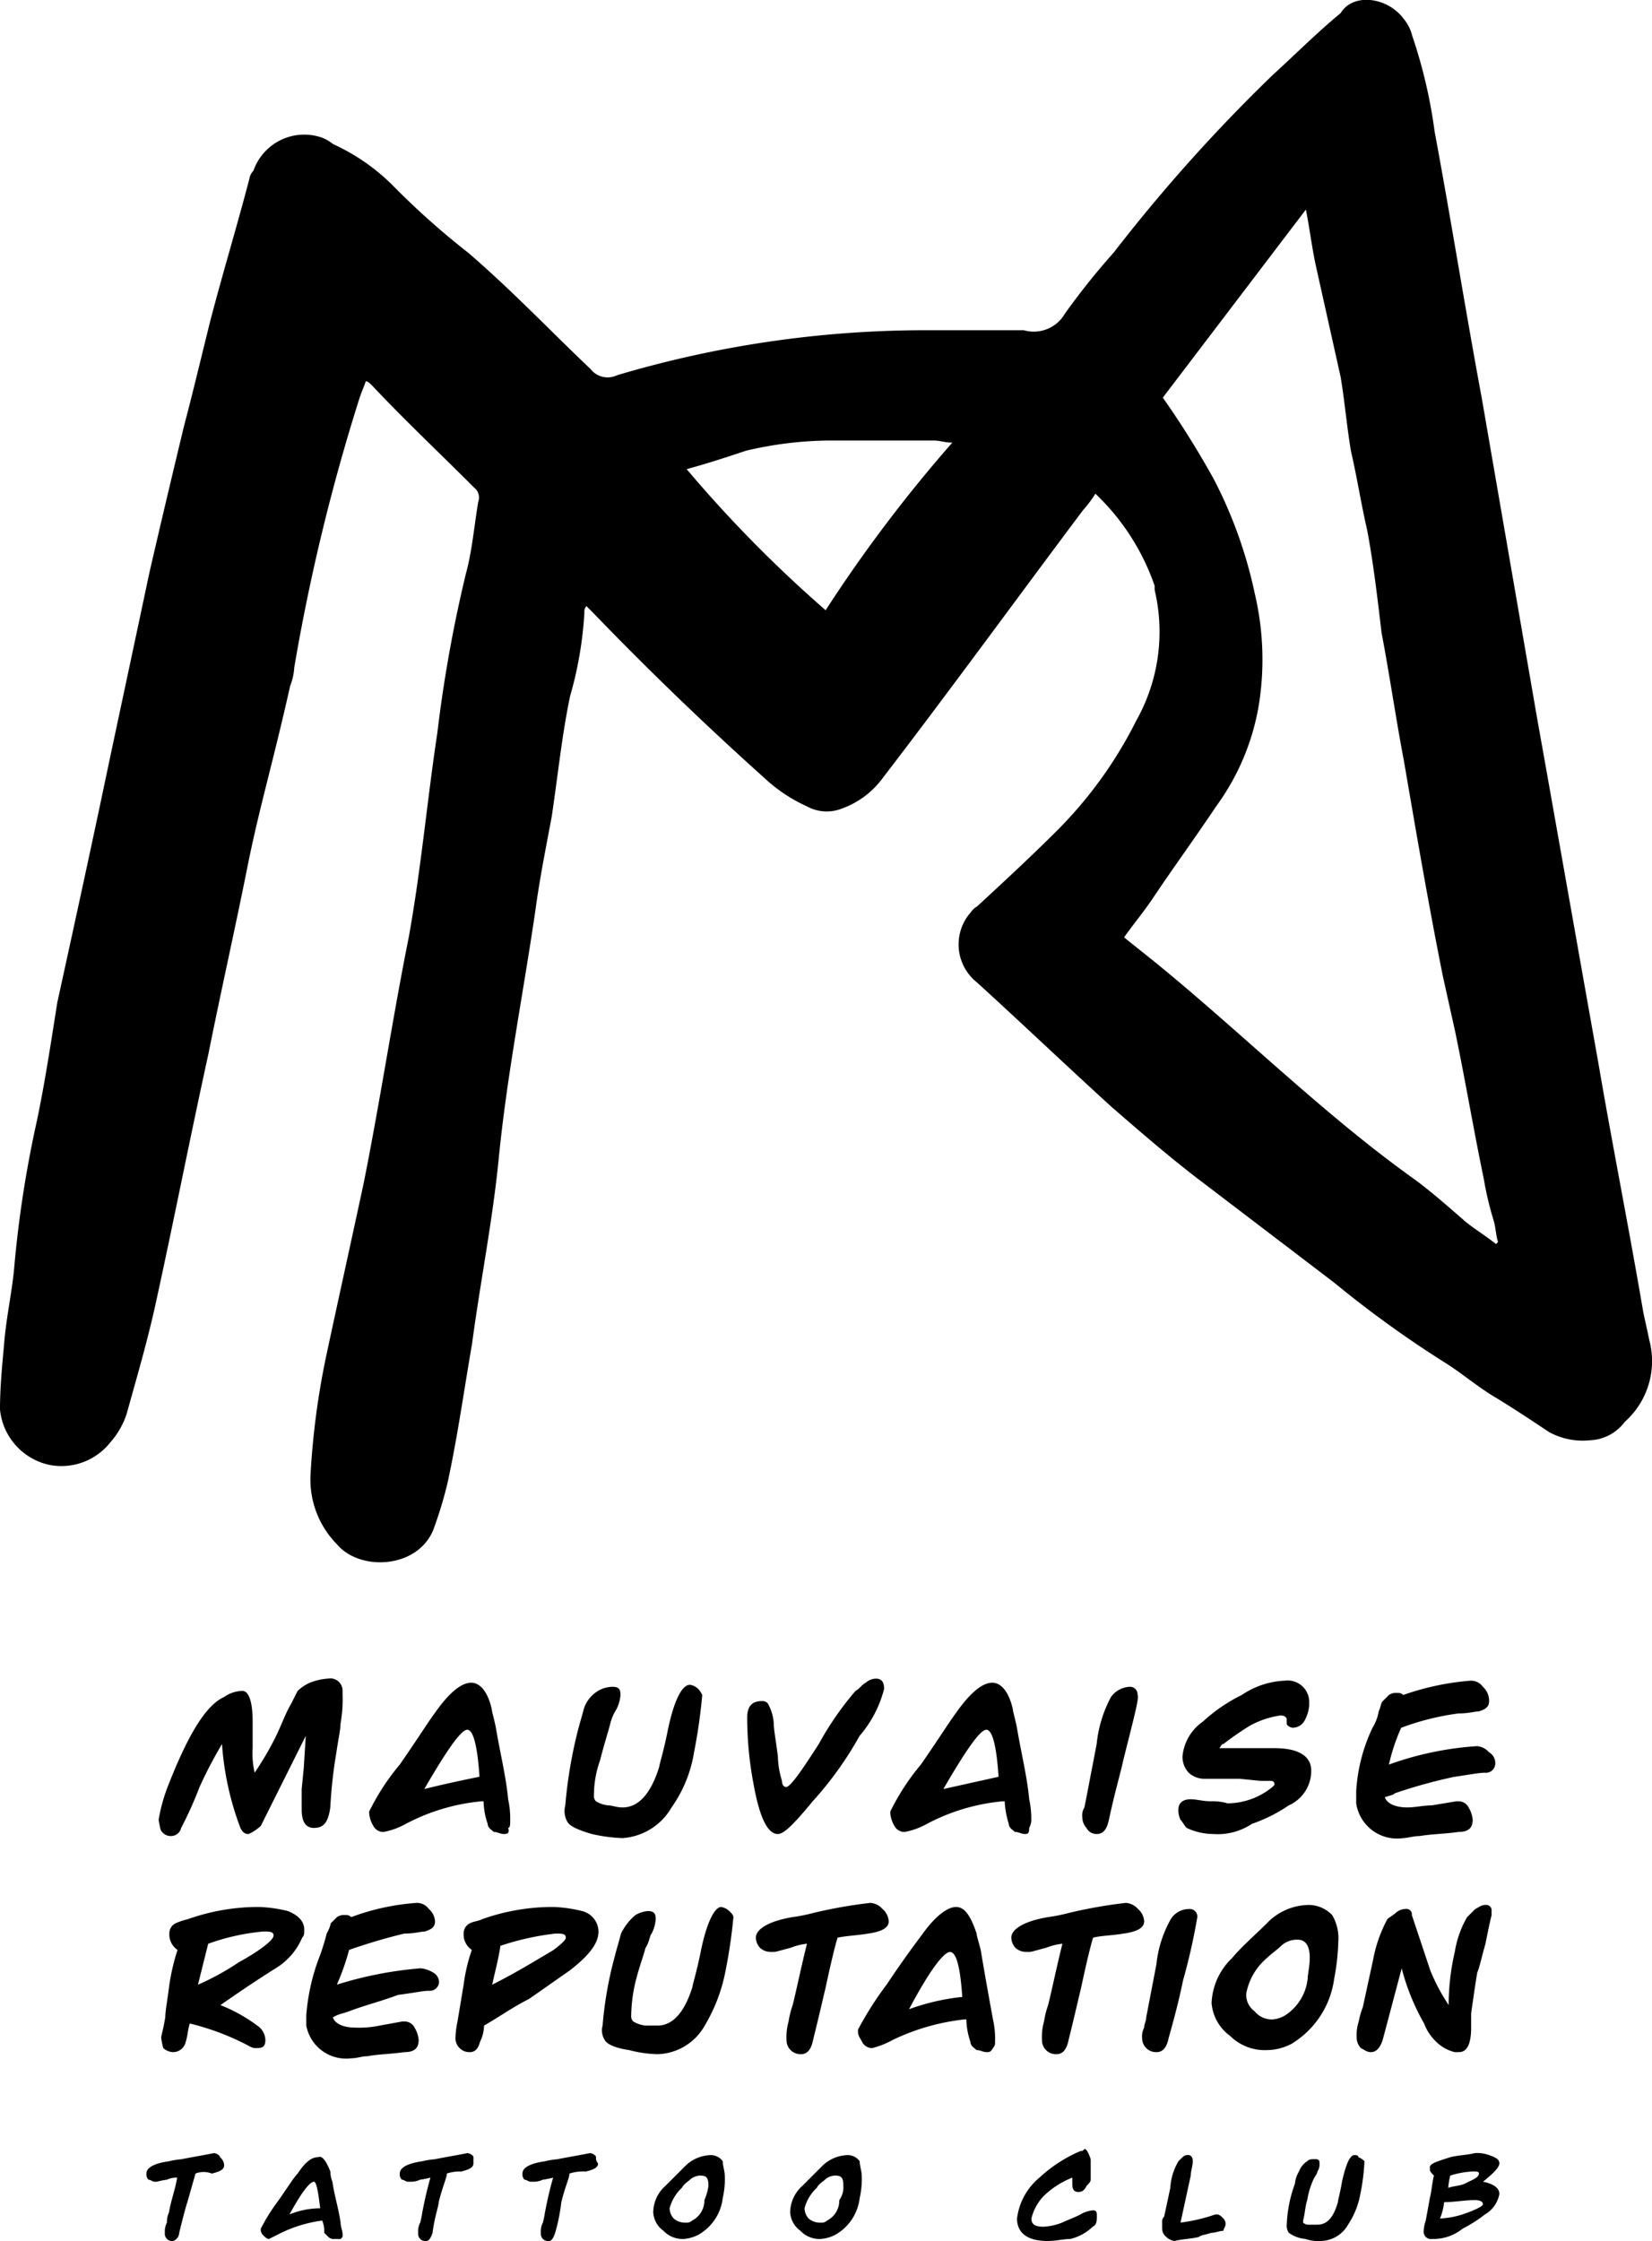 <svg id="mauvaise_réputatuion" data-name="mauvaise réputatuion" xmlns="http://www.w3.org/2000/svg" width="104.955" height="142.319" viewBox="0 0 104.955 142.319">
  <path id="Tracé_3553" d="M69.912,31.408a7.2,7.2,0,0,1-.779,1.039c-4.285,5.713-8.439,11.426-12.724,17.008a5.532,5.532,0,0,1-2.6,1.948,2.606,2.606,0,0,1-2.207-.13,10,10,0,0,1-2.727-1.818q-5.648-5.064-10.906-10.517l-.39-.39a.477.477,0,0,0-.13.39,24.029,24.029,0,0,1-.909,5.323c-.519,2.467-.779,5.064-1.169,7.66-.39,2.077-.779,4.025-1.039,5.972-.779,5.323-1.818,10.517-2.337,15.84-.39,3.9-1.169,7.79-1.688,11.685-.519,2.986-.909,5.843-1.558,8.829a26.169,26.169,0,0,1-.909,2.986c-1.039,2.467-4.674,2.6-6.1.909A5.865,5.865,0,0,1,20.055,93.6a49.45,49.45,0,0,1,1.039-7.66c.779-3.635,1.558-7.141,2.337-10.776,1.039-5.193,1.818-10.387,2.856-15.58.779-4.285,1.169-8.7,1.818-12.984a86.922,86.922,0,0,1,1.818-10.127c.39-1.428.519-2.986.779-4.544a.8.8,0,0,0-.26-.909c-2.207-2.207-4.414-4.285-6.492-6.492-.13-.13-.26-.26-.39-.26-.13.39-.26.649-.39,1.039a126.837,126.837,0,0,0-4.155,17.138,3.791,3.791,0,0,1-.26,1.169c-1.169,5.193-1.948,7.66-2.727,11.555s-1.688,7.92-2.467,11.815c-1.169,5.323-2.207,10.647-3.376,15.97C9.668,85.29,9.019,87.5,8.37,89.834a5.094,5.094,0,0,1-1.039,1.818,3.959,3.959,0,0,1-3.9,1.428A4,4,0,0,1,.32,89.575c0-1.428.13-2.727.26-4.155.13-1.688.519-3.376.649-4.934a71.73,71.73,0,0,1,1.428-9.218c.519-2.467.909-5.064,1.3-7.53.909-4.155,1.818-8.309,2.727-12.594C7.721,46.21,8.76,41.406,9.8,36.472c.779-3.376,1.428-6.1,2.207-9.348.519-1.948,1.169-4.674,1.688-6.751.779-2.986,1.688-5.972,2.467-8.959a.984.984,0,0,1,.26-.519,3.418,3.418,0,0,1,4.414-2.077,2.838,2.838,0,0,1,.649.39,12.969,12.969,0,0,1,3.765,2.6,49.339,49.339,0,0,0,4.8,4.285c2.727,2.337,5.193,4.934,7.79,7.4a1.376,1.376,0,0,0,1.688.39,68.858,68.858,0,0,1,19.216-2.856h6.622a2.28,2.28,0,0,0,2.6-1.039,45.481,45.481,0,0,1,3.116-3.9,104.747,104.747,0,0,1,10.127-11.3c1.428-1.3,2.856-2.727,4.285-3.9.779-1.3,2.986-1.039,4.025.389a2.61,2.61,0,0,1,.519,1.039,32.1,32.1,0,0,1,1.428,6.1c1.039,5.583,1.948,11.3,2.986,16.879L97.957,45.56c1.3,7.271,2.6,14.671,3.9,21.942.909,5.323,1.948,10.517,2.856,15.84.13.649.26,1.169.39,1.818a5.16,5.16,0,0,1-1.558,5.193,2.892,2.892,0,0,1-2.207,1.169,4.472,4.472,0,0,1-2.6-.519c-1.169-.779-2.337-1.558-3.635-2.337-1.039-.649-1.948-1.428-2.986-2.077A68.836,68.836,0,0,1,85.1,81.525l-8.18-6.232c-2.077-1.558-4.025-3.246-5.972-4.934-2.856-2.6-5.713-5.323-8.569-7.92a3.082,3.082,0,0,1-.519-4.285c.13-.13.26-.39.519-.519,1.688-1.558,3.376-3.116,5.064-4.8a26.823,26.823,0,0,0,5.064-7.011,11.512,11.512,0,0,0,1.169-8.309v-.26A14.644,14.644,0,0,0,69.912,31.408Zm4.285-6.1A56.8,56.8,0,0,1,77.443,30.5a28.568,28.568,0,0,1,2.6,7.271,18.236,18.236,0,0,1,.26,7.011,15.116,15.116,0,0,1-2.727,6.492c-1.3,1.948-2.727,3.9-4.025,5.843-.519.779-1.169,1.558-1.818,2.467l1.948,1.558C79.26,65.685,84.454,70.878,90.3,75.033c1.039.779,2.077,1.688,3.116,2.6.649.519,1.3.909,1.948,1.428l.13-.13c-.13-.39-.13-.779-.26-1.3a20.753,20.753,0,0,1-.649-2.727c-.649-3.116-1.169-6.232-1.818-9.348l-.779-3.506c-.909-4.544-1.688-9.088-2.467-13.633-.519-2.727-.909-5.453-1.428-8.18-.26-2.207-.519-4.414-.909-6.492-.39-1.688-.649-3.376-1.039-5.064-.26-1.558-.39-3.116-.649-4.674L83.934,17c-.26-1.169-.39-2.337-.649-3.635ZM43.945,29.85a82.264,82.264,0,0,0,8.829,8.959,91.6,91.6,0,0,1,8.05-10.647c-.519,0-.779-.13-1.169-.13H52.9a23.7,23.7,0,0,0-5.193.649c-1.169.39-2.337.779-3.765,1.169Z" transform="translate(-0.32 -0.055)"/>
  <g id="Groupe_265" transform="translate(9.304 106.58)">
    <g id="Groupe_262" transform="translate(0.775 0)">
      <path id="Tracé_3554" d="M11.685,1.043a8.572,8.572,0,0,1-.13,1.818c0,.39-.13.909-.26,1.818a30.2,30.2,0,0,0-.39,3.506c-.13.909-.39,1.3-1.039,1.3q-.779,0-.779-1.169v-1.3l.13-1.3.13-2.077L6.492,9.353a2.716,2.716,0,0,1-.779.519c-.26,0-.39-.13-.519-.39A18.6,18.6,0,0,1,4.025,4.159,27.473,27.473,0,0,0,2.6,6.886a24.855,24.855,0,0,1-1.169,2.6A.663.663,0,0,1,.779,10a.714.714,0,0,1-.649-.39A5.623,5.623,0,0,1,0,8.963,10.816,10.816,0,0,1,.519,7.016c1.3-3.376,2.467-5.323,3.635-5.843A2.094,2.094,0,0,1,5.323.783c.39,0,.649.649.649,1.948V4.419A5.35,5.35,0,0,0,6.1,5.977,19.546,19.546,0,0,0,7.4,3.77c.39-.779.649-1.558,1.039-2.207l.39-.779A2.716,2.716,0,0,1,9.608.264,3.791,3.791,0,0,1,10.776,0a.777.777,0,0,1,.909.779Z" transform="translate(0 0.021)"/>
      <path id="Tracé_3555" d="M19.563,9.821c-.26,0-.39-.13-.649-.13-.13-.13-.39-.26-.39-.519a4.668,4.668,0,0,1-.26-1.428h-.13a12.822,12.822,0,0,0-4.8,1.428,4.651,4.651,0,0,1-1.428.519.714.714,0,0,1-.649-.39,1.845,1.845,0,0,1-.26-.779v-.13a14.743,14.743,0,0,1,1.948-2.986c1.169-1.688,1.818-2.727,2.207-3.246Q16.512.213,17.486.213c.519,0,1.039.519,1.3,1.688,0,.13.13.519.26,1.169.26,1.558.649,3.116.779,4.544a5.822,5.822,0,0,1,.13,1.428c0,.13,0,.39-.13.39C19.953,9.821,19.693,9.821,19.563,9.821ZM18.005,6.186c-.13-1.948-.39-2.986-.779-2.986s-1.3,1.3-2.727,3.765q1.558-.39,3.506-.779Z" transform="translate(2.379 0.071)"/>
      <path id="Tracé_3556" d="M29.949.969A35,35,0,0,1,29.43,4.6,8.358,8.358,0,0,1,28,8.11a3.9,3.9,0,0,1-3.116,1.948,10.022,10.022,0,0,1-1.948-.26q-1.363-.39-1.558-.779a1.38,1.38,0,0,1-.13-1.039,29.268,29.268,0,0,1,.779-4.674c.13-.519.26-.909.39-1.428A2.072,2.072,0,0,1,23.328.71a1.877,1.877,0,0,1,.909-.26c.39,0,.519.13.519.519a2.407,2.407,0,0,1-.26.909,3.1,3.1,0,0,0-.39.909c-.13.519-.39,1.3-.649,2.337a6.6,6.6,0,0,0-.39,2.207.477.477,0,0,0,.13.39,1.845,1.845,0,0,0,.779.26c.26,0,.519.13.909.13,1.039,0,1.818-.909,2.337-2.6,0-.13.26-.909.519-2.207C28.132,1.359,28.651.32,29.17.32a.984.984,0,0,1,.519.26A1.607,1.607,0,0,1,29.949.969Z" transform="translate(4.587 0.094)"/>
      <path id="Tracé_3557" d="M32.688,9.868c-.649,0-1.169-1.039-1.558-3.246a22.5,22.5,0,0,1-.39-4.155c0-.649.26-1.039.909-1.039a.477.477,0,0,1,.39.13,2.939,2.939,0,0,1,.39,1.3c0,.39.13,1.039.26,2.077a5.661,5.661,0,0,0,.26,1.558c0,.26.13.39.26.39.26,0,.909-.909,2.077-2.727A19.6,19.6,0,0,1,37.622.779c.26-.13.389-.39.649-.519A.992.992,0,0,1,38.92,0c.39,0,.519.26.519.649a7.357,7.357,0,0,1-1.558,2.986A22.324,22.324,0,0,1,34.9,7.79C33.727,9.218,33.077,9.868,32.688,9.868Z" transform="translate(6.652 0.025)"/>
      <path id="Tracé_3558" d="M46.781,9.821c-.26,0-.389-.13-.649-.13-.13-.13-.39-.26-.39-.519a5.521,5.521,0,0,1-.26-1.428h-.13a12.822,12.822,0,0,0-4.8,1.428,4.651,4.651,0,0,1-1.428.519.714.714,0,0,1-.649-.39,1.845,1.845,0,0,1-.26-.779v-.13A14.743,14.743,0,0,1,40.16,5.407c1.169-1.688,1.818-2.727,2.207-3.246Q43.73.213,44.7.213c.519,0,1.039.519,1.3,1.688,0,.13.13.519.26,1.169.26,1.558.649,3.116.779,4.544a5.823,5.823,0,0,1,.13,1.428,1.308,1.308,0,0,1-.13.39C47.041,9.821,46.911,9.821,46.781,9.821ZM45.093,6.186c-.13-1.948-.39-2.986-.779-2.986s-1.3,1.3-2.727,3.765l3.506-.779Z" transform="translate(8.269 0.071)"/>
      <path id="Tracé_3559" d="M49.154,9.775a.714.714,0,0,1-.649-.39.992.992,0,0,1-.26-.649.973.973,0,0,1,.13-.649l.13-.649.649-3.376a7.99,7.99,0,0,1,.909-2.986A1.549,1.549,0,0,1,51.232.427a.476.476,0,0,1,.519.519c.13.13-.26,1.558-.909,4.155-.13.649-.519,1.948-.909,3.765C49.8,9.515,49.544,9.775,49.154,9.775Z" transform="translate(10.44 0.118)"/>
      <path id="Tracé_3560" d="M55.469,9.847a4,4,0,0,1-1.688-.39c-.13-.13-.26-.39-.39-.519a1.412,1.412,0,0,1-.13-.649c0-.39.26-.649.779-.649.389,0,.779.13,1.3.13a3.227,3.227,0,0,1,1.039.13,4.537,4.537,0,0,0,2.856-1.039l.13-.13c0-.26-.13-.26-.39-.26h-.519l-1.3-.13H54.95a1.474,1.474,0,0,1-1.039-.39,1.474,1.474,0,0,1-.389-1.039,3.029,3.029,0,0,1,1.3-2.207,10.407,10.407,0,0,1,2.467-1.688A5.258,5.258,0,0,1,60.014.11a1.37,1.37,0,0,1,1.558,1.3v.26a2.407,2.407,0,0,1-.26.909.877.877,0,0,1-.779.519c-.13,0-.39-.13-.39-.26v-.26c0-.13-.13-.26-.39-.26a5.743,5.743,0,0,0-1.948.649,18.992,18.992,0,0,0-1.688,1.169c-.13,0-.13.13-.26.26h3.506c1.558,0,2.337.519,2.337,1.428A2.4,2.4,0,0,1,60.273,8.03,9.831,9.831,0,0,1,57.936,9.2,3.919,3.919,0,0,1,55.469,9.847Z" transform="translate(11.526 0.045)"/>
      <path id="Tracé_3561" d="M64.366,7.507c.13.39.649.649,1.428.649.519,0,1.039-.13,1.558-.13l1.558-.26h.13a.714.714,0,0,1,.649.39,1.845,1.845,0,0,1,.26.779c0,.519-.26.779-.909.779-.909.13-1.688.13-2.467.26-.39,0-.779.13-1.039.13A2.625,2.625,0,0,1,62.548,7.9V7.118a10.859,10.859,0,0,1,1.039-4.025,2.846,2.846,0,0,0,.39-1.039c.13-.26.13-.519.26-.649l.39-.39a.781.781,0,0,1,.519-.13.477.477,0,0,1,.39.13A16.851,16.851,0,0,1,69.819.107.925.925,0,0,1,70.6.5a1.179,1.179,0,0,1,.39.909c0,.39-.26.519-.649.649-.26,0-.649.13-1.3.13a16.566,16.566,0,0,0-3.635.909,12.072,12.072,0,0,0-.779,2.337,20.374,20.374,0,0,1,5.583-1.169,1.122,1.122,0,0,1,.779.39.785.785,0,0,1,.39.779.594.594,0,0,1-.649.519c-.389,0-1.039.13-1.948.26a32.516,32.516,0,0,0-3.376.909l-.39.13C64.885,7.378,64.755,7.378,64.366,7.507Z" transform="translate(13.535 0.048)"/>
    </g>
    <g id="Groupe_263" transform="translate(0.936 14.267)">
      <path id="Tracé_3562" d="M3.765,6.446A9.968,9.968,0,0,1,6.1,7.744a1.125,1.125,0,0,1,.519.909c0,.39-.13.519-.519.519a.781.781,0,0,1-.519-.13A16.192,16.192,0,0,0,1.818,7.614h0c-.13.39-.13.779-.26,1.169a.823.823,0,0,1-.779.649.992.992,0,0,1-.649-.26A5.623,5.623,0,0,1,0,8.523c0-.13.13-.519.26-1.3,0-.39.13-1.039.26-2.077A13.583,13.583,0,0,1,1.039,2.94,1.181,1.181,0,0,1,.519,1.9a.714.714,0,0,1,.39-.649,4.186,4.186,0,0,1,.779-.26A13.373,13.373,0,0,1,6.232.213,8.767,8.767,0,0,1,8.05.473c.649.26,1.039.649,1.039,1.169,0,.26,0,.39-.13.519A4.212,4.212,0,0,1,7.271,4.109Q5.713,5.082,3.765,6.446ZM7.141,2.031c0-.26-.26-.26-.649-.26a13.909,13.909,0,0,0-3.506.779l-.649,2.6a16.633,16.633,0,0,0,2.6-1.428C6.362,2.94,7.141,2.291,7.141,2.031Z" transform="translate(0 0.046)"/>
      <path id="Tracé_3563" d="M9.266,7.271c.13.39.649.649,1.428.649a6.321,6.321,0,0,0,1.558-.13l1.428-.26h.13a.714.714,0,0,1,.649.39,1.845,1.845,0,0,1,.26.779c0,.519-.26.779-.909.779-.909.13-1.688.13-2.337.26-.39,0-.649.13-1.039.13A2.573,2.573,0,0,1,7.578,7.79V7.141a13.12,13.12,0,0,1,.909-3.9c.13-.39.26-.779.39-1.3a2.194,2.194,0,0,0,.26-.649l.39-.39a.781.781,0,0,1,.519-.13.477.477,0,0,1,.39.13A14.844,14.844,0,0,1,14.589,0a.925.925,0,0,1,.779.39,1.122,1.122,0,0,1,.39.779c0,.39-.26.519-.649.649-.26,0-.649.13-1.3.13A35.816,35.816,0,0,0,10.3,2.986a15.536,15.536,0,0,1-.779,2.207,24.157,24.157,0,0,1,5.323-1.039,1.845,1.845,0,0,1,.779.26.714.714,0,0,1,.39.649.594.594,0,0,1-.649.519c-.39,0-.909.13-1.948.26-1.039.39-2.077.649-3.116,1.039l-.39.13A2.194,2.194,0,0,0,9.266,7.271Z" transform="translate(1.64 0)"/>
      <path id="Tracé_3564" d="M17.188,7.744a2.446,2.446,0,0,1-.26,1.039c-.13.519-.39.649-.649.649a.887.887,0,0,1-.909-.909,5.882,5.882,0,0,1,.13-1.039l.39-2.337a11,11,0,0,1,.519-2.207A1.181,1.181,0,0,1,15.89,1.9a.714.714,0,0,1,.39-.649c.26-.13.519-.13.779-.26A13.373,13.373,0,0,1,21.6.213a8.767,8.767,0,0,1,1.818.26,1.367,1.367,0,0,1,1.039,1.3c0,.779-.649,1.558-1.818,2.467l-2.6,1.818C19.006,6.575,18.1,7.225,17.188,7.744Zm5.193-5.583c0-.26-.26-.26-.649-.26a17,17,0,0,0-3.506.779c-.13.909-.39,1.818-.519,2.467,1.3-.649,2.6-1.428,3.9-2.207q.779-.584.779-.779Z" transform="translate(3.326 0.046)"/>
      <path id="Tracé_3565" d="M31.374.863a32.619,32.619,0,0,1-.519,3.506,10.708,10.708,0,0,1-1.3,3.376A3.556,3.556,0,0,1,26.57,9.562a7.663,7.663,0,0,1-1.818-.26c-.909-.13-1.428-.39-1.558-.649a1.14,1.14,0,0,1-.13-.909,24.117,24.117,0,0,1,.779-4.414c.13-.519.26-.909.39-1.428A3.579,3.579,0,0,1,25.142.733a1.845,1.845,0,0,1,.779-.26c.39,0,.519.13.519.519a2.407,2.407,0,0,1-.26.909c-.13.13-.13.519-.39.909-.13.519-.39,1.169-.649,2.207a10.091,10.091,0,0,0-.26,2.077.477.477,0,0,0,.13.39,1.845,1.845,0,0,0,.779.26h.779c.909,0,1.688-.779,2.207-2.467,0-.13.26-.909.519-2.207.39-1.948.909-2.856,1.3-2.856a.984.984,0,0,1,.519.26C31.245.6,31.374.733,31.374.863Z" transform="translate(4.98 0.046)"/>
      <path id="Tracé_3566" d="M36.254,2.207c-.13.39-.39,1.428-.779,3.246-.13.519-.39,1.688-.779,3.246-.13.649-.39.909-.779.909a.887.887,0,0,1-.909-.909,3.6,3.6,0,0,1,.13-1.169,5.84,5.84,0,0,1,.26-1.039c.26-1.039.519-2.337.909-3.9a4.014,4.014,0,0,0-1.039.26c-.519.13-.909.26-1.039.26h-.26a.992.992,0,0,1-.649-.26.992.992,0,0,1-.26-.649c0-.519.779-1.039,2.337-1.3a10.875,10.875,0,0,0,1.3-.26A30.192,30.192,0,0,1,38.331,0a1.122,1.122,0,0,1,.779.39,1.122,1.122,0,0,1,.39.779c0,.39-.39.649-1.3.779C37.423,2.077,36.9,2.077,36.254,2.207Z" transform="translate(6.722 0)"/>
      <path id="Tracé_3567" d="M44.577,9.432c-.26,0-.39-.13-.649-.13-.13-.13-.39-.26-.39-.519a4.668,4.668,0,0,1-.26-1.428h-.13a14.016,14.016,0,0,0-4.544,1.3,5.426,5.426,0,0,1-1.3.519.714.714,0,0,1-.649-.39c-.13-.26-.26-.39-.26-.649V8a21.349,21.349,0,0,1,1.818-2.856c1.039-1.558,1.818-2.6,2.207-3.116C41.331.733,42.11.213,42.63.213s.909.519,1.3,1.688c0,.13.13.519.26,1.039.26,1.558.519,2.986.779,4.414a5.326,5.326,0,0,1,.13,1.428.477.477,0,0,1-.13.39C44.837,9.432,44.707,9.432,44.577,9.432ZM43.019,5.926c-.13-1.948-.39-2.856-.779-2.856s-1.3,1.169-2.6,3.635a14.226,14.226,0,0,1,3.376-.779Z" transform="translate(7.876 0.046)"/>
      <path id="Tracé_3568" d="M49.6,2.207c-.13.39-.389,1.428-.779,3.246-.13.519-.389,1.688-.779,3.246-.13.649-.39.909-.779.909A.887.887,0,0,1,46.35,8.7a3.6,3.6,0,0,1,.13-1.169,5.84,5.84,0,0,1,.26-1.039c.26-1.039.519-2.337.909-3.9a4.014,4.014,0,0,0-1.039.26c-.519.13-.909.26-1.039.26h-.26a.992.992,0,0,1-.649-.26.992.992,0,0,1-.26-.649c0-.519.779-1.039,2.337-1.3a10.875,10.875,0,0,0,1.3-.26A30.192,30.192,0,0,1,51.674,0a1.122,1.122,0,0,1,.779.39,1.122,1.122,0,0,1,.39.779c0,.39-.39.649-1.3.779C50.765,2.077,50.116,2.077,49.6,2.207Z" transform="translate(9.609 0)"/>
      <path id="Tracé_3569" d="M52.143,9.409a.887.887,0,0,1-.909-.909,1.17,1.17,0,0,1,.13-.649c0-.26.13-.39.13-.649l.649-3.376A7.372,7.372,0,0,1,53.052.969,1.364,1.364,0,0,1,54.22.32.476.476,0,0,1,54.74.84a38.646,38.646,0,0,1-.909,4.025c-.13.649-.39,1.818-.909,3.635C52.792,9.149,52.532,9.409,52.143,9.409Z" transform="translate(11.087 0.069)"/>
      <path id="Tracé_3570" d="M62.913,2.444a14.306,14.306,0,0,1-.26,2.337,5.724,5.724,0,0,1-2.727,4.155,3.457,3.457,0,0,1-1.558.39,3.129,3.129,0,0,1-2.337-.909,2.86,2.86,0,0,1-1.169-2.077,4.17,4.17,0,0,1,1.3-2.856c.649-.779,1.428-1.428,2.207-2.207A3.737,3.737,0,0,1,61.1.107a2.085,2.085,0,0,1,1.428.649A2.9,2.9,0,0,1,62.913,2.444ZM61.1,3.482q0-1.169-.779-1.169a1.474,1.474,0,0,0-1.039.39c-.26.26-.649.519-.909.779a3.881,3.881,0,0,0-1.3,2.207,1.266,1.266,0,0,0,.519,1.169,1.41,1.41,0,0,0,1.169.519,1.845,1.845,0,0,0,.779-.26,3.184,3.184,0,0,0,1.428-2.337c0-.26.13-.779.13-1.3Z" transform="translate(11.872 0.023)"/>
      <path id="Tracé_3571" d="M68.933,9.455h-.26a2.51,2.51,0,0,1-1.169-.649,3.066,3.066,0,0,1-.779-1.169A14.164,14.164,0,0,1,65.3,4.132L64.129,8.546c-.13.519-.39.909-.779.909-.26,0-.389-.13-.649-.26a.992.992,0,0,1-.26-.649,2.859,2.859,0,0,1,.13-1.039,5.292,5.292,0,0,1,.26-.909l.649-2.986a8.814,8.814,0,0,1,.909-2.6c.13-.13.39-.26.519-.39a.992.992,0,0,1,.649-.26.344.344,0,0,1,.389.39l1.169,3.506a12.29,12.29,0,0,0,1.169,2.207,14.969,14.969,0,0,1,.39-3.376A6.393,6.393,0,0,1,69.453.886l.519-.519c.26-.13.39-.26.649-.26a.344.344,0,0,1,.39.39v.26c-.13.519-.26,1.169-.39,1.818-.26.909-.39,1.558-.519,1.818-.13.779-.26,1.688-.39,2.6V7.9Q69.712,9.455,68.933,9.455Z" transform="translate(13.512 0.023)"/>
    </g>
    <g id="Groupe_264" transform="translate(0 29.896)">
      <path id="Tracé_3572" d="M3.116,1.405,2.6,3.223c-.13.39-.26.909-.519,1.948a.58.58,0,0,1-.39.519.459.459,0,0,1-.519-.519,1.17,1.17,0,0,1,.13-.649,1.412,1.412,0,0,1,.13-.649c.13-.779.39-1.428.519-2.207a1.412,1.412,0,0,0-.649.13,5.623,5.623,0,0,0-.649.13H.519c-.13,0-.26-.13-.39-.13A.477.477,0,0,1,0,1.405C0,1.016.519.756,1.428.626A4.591,4.591,0,0,1,2.207.5c.649-.13,1.428-.26,2.077-.39.13,0,.39.13.39.26a.675.675,0,0,1,.26.519c0,.26-.26.39-.779.519A1.422,1.422,0,0,0,3.116,1.405Z" transform="translate(0 0.153)"/>
      <path id="Tracé_3573" d="M10.651,5.518a.477.477,0,0,1-.39-.13L10,5.129a1.647,1.647,0,0,0-.13-.779h0a8.617,8.617,0,0,0-2.6.779l-.779.39c-.13,0-.26-.13-.39-.26a.477.477,0,0,1-.13-.39h0A11.853,11.853,0,0,1,7.016,3.181c.649-.909,1.039-1.558,1.3-1.818C8.834.584,9.223.325,9.613.325c.26-.13.519.26.779.909a1.737,1.737,0,0,0,.13.649c.13.909.39,1.688.519,2.6,0,.26.13.519.13.779,0,.13,0,.13-.13.26ZM9.743,3.571c-.13-1.169-.26-1.688-.39-1.688-.26,0-.779.649-1.558,2.077a5.21,5.21,0,0,1,1.948-.39Z" transform="translate(1.293 0.195)"/>
      <path id="Tracé_3574" d="M16.222,1.405c0,.26-.26.779-.519,1.818,0,.26-.26.909-.39,1.948-.13.39-.26.519-.39.519A.459.459,0,0,1,14.4,5.17a1.17,1.17,0,0,1,.13-.649,5.623,5.623,0,0,0,.13-.649c.13-.649.26-1.3.519-2.207a5.623,5.623,0,0,1-.649.13,1.412,1.412,0,0,1-.649.13h-.13c-.13,0-.26-.13-.39-.13a.477.477,0,0,1-.13-.39c0-.39.519-.649,1.428-.779A4.591,4.591,0,0,1,15.443.5c.649-.13,1.428-.26,2.077-.39.13,0,.39.13.39.26v.39c0,.26-.26.39-.779.519A2.535,2.535,0,0,0,16.222,1.405Z" transform="translate(2.864 0.153)"/>
      <path id="Tracé_3575" d="M22.626,1.405c0,.26-.26.779-.519,1.818a11.711,11.711,0,0,1-.39,1.948c-.13.39-.26.519-.39.519a.459.459,0,0,1-.519-.519,1.17,1.17,0,0,1,.13-.649,5.623,5.623,0,0,0,.13-.649c.13-.649.26-1.3.519-2.207a5.623,5.623,0,0,1-.649.13,1.412,1.412,0,0,1-.649.13h-.13c-.13,0-.26-.13-.39-.13a.477.477,0,0,1-.13-.39c0-.39.519-.649,1.428-.779A4.591,4.591,0,0,1,21.847.5c.649-.13,1.428-.26,2.077-.39.13,0,.39.13.39.26a.477.477,0,0,0,.13.39c0,.26-.26.39-.779.519A2.859,2.859,0,0,0,22.626,1.405Z" transform="translate(4.25 0.153)"/>
      <path id="Tracé_3576" d="M31.015,1.512a5.326,5.326,0,0,1-.13,1.428,3.084,3.084,0,0,1-1.558,2.337,2.407,2.407,0,0,1-.909.26,1.667,1.667,0,0,1-1.3-.519,1.549,1.549,0,0,1-.649-1.169,2.286,2.286,0,0,1,.779-1.688l1.3-1.3A2.4,2.4,0,0,1,30.106.213a.925.925,0,0,1,.779.39C30.885.863,31.015,1.252,31.015,1.512Zm-1.039.649c0-.519-.13-.649-.519-.649a.992.992,0,0,0-.649.26c-.13.13-.39.26-.519.519a2.694,2.694,0,0,0-.779,1.3.992.992,0,0,0,.26.649,1.1,1.1,0,0,0,.779.26.477.477,0,0,0,.39-.13,1.428,1.428,0,0,0,.779-1.3,3.3,3.3,0,0,0,.26-.909Z" transform="translate(5.728 0.176)"/>
      <path id="Tracé_3577" d="M38.167,1.512a5.326,5.326,0,0,1-.13,1.428,3.084,3.084,0,0,1-1.558,2.337,2.407,2.407,0,0,1-.909.26,1.667,1.667,0,0,1-1.3-.519,1.549,1.549,0,0,1-.649-1.169A2.286,2.286,0,0,1,34.4,2.161l1.3-1.3A2.4,2.4,0,0,1,37.258.213a.925.925,0,0,1,.779.39C38.037.863,38.167,1.252,38.167,1.512ZM37,2.161c0-.519-.13-.649-.519-.649a.992.992,0,0,0-.649.26c-.13.13-.39.26-.519.519a2.694,2.694,0,0,0-.779,1.3.992.992,0,0,0,.26.649,1.1,1.1,0,0,0,.779.26.477.477,0,0,0,.39-.13,1.428,1.428,0,0,0,.779-1.3A1.4,1.4,0,0,0,37,2.161Z" transform="translate(7.276 0.176)"/>
      <path id="Tracé_3578" d="M47.418,5.736c-1.3,0-1.948-.519-1.948-1.428a4.011,4.011,0,0,1,1.428-2.6A8.965,8.965,0,0,1,49.5.023c.13,0,.13,0,.26-.13.13,0,.26.26.39.649v1.3c0,.13-.13.26-.26.39-.13.26-.26.39-.519.39s-.39-.13-.39-.519v-.39a5.446,5.446,0,0,0-1.818,1.169,3.1,3.1,0,0,0-.779,1.428c0,.39.26.519.779.519a3.791,3.791,0,0,0,1.169-.26c.26-.13.649-.26,1.169-.519a1.845,1.845,0,0,1,.779-.26c.26,0,.26.13.26.39s0,.519-.26.649a3.1,3.1,0,0,1-1.428.779C48.456,5.606,47.937,5.736,47.418,5.736Z" transform="translate(9.84 0.107)"/>
      <path id="Tracé_3579" d="M53.828,5.667a.984.984,0,0,1-.519-.26.675.675,0,0,1-.26-.519V4.5a.477.477,0,0,1,.13-.39l.39-1.818A3.682,3.682,0,0,1,54.087.6l.26-.26a.477.477,0,0,1,.39-.13c.13,0,.26.13.26.39s-.13.649-.13.909L54.217,4.5a11,11,0,0,0,2.207-.519h.13c.13,0,.26.13.39.26a.477.477,0,0,1,.13.39c0,.13-.13.26-.13.39-.26,0-.519.13-.779.13-.39.13-.649.13-.779.26C54.866,5.537,54.347,5.537,53.828,5.667Z" transform="translate(11.48 0.176)"/>
      <path id="Tracé_3580" d="M64.493.6a12.946,12.946,0,0,1-.26,2.077,5.123,5.123,0,0,1-.779,1.948,2.026,2.026,0,0,1-1.688,1.039,2.531,2.531,0,0,1-1.039-.13,2.049,2.049,0,0,1-1.039-.39.781.781,0,0,1-.13-.519,8.394,8.394,0,0,1,.519-2.6,1.845,1.845,0,0,1,.26-.779A1.3,1.3,0,0,1,60.858.6c.13-.13.26-.13.519-.13s.26.13.26.26a.781.781,0,0,1-.13.519c0,.13-.13.26-.26.519a5.262,5.262,0,0,0-.389,1.3c-.13.39-.13.779-.26,1.3V4.5a.477.477,0,0,0,.39.13h.519c.649,0,1.039-.519,1.3-1.428,0-.13.13-.519.26-1.3.26-1.169.519-1.688.779-1.688.13,0,.26,0,.26.13A1,1,0,0,1,64.493.6Z" transform="translate(12.889 0.176)"/>
      <path id="Tracé_3581" d="M67.23,5.56a.459.459,0,0,1-.519-.519,2.272,2.272,0,0,1,.13-.649l.26-1.428c.13-.519.13-.909.26-1.428-.13-.13-.26-.26-.26-.39v-.13c0-.26.519-.39,1.3-.649.519-.13,1.039-.13,1.558-.26a2.209,2.209,0,0,1,.909.13c.39.13.649.26.649.519s-.39.649-1.039,1.169c.649.13,1.039.39,1.039.779A1.877,1.877,0,0,1,70.606,4a8.733,8.733,0,0,1-1.428.909A2.934,2.934,0,0,1,67.23,5.56Zm3.246-2.207c0-.13-.13-.26-.519-.26-.649,0-1.3.13-1.948.13a4.014,4.014,0,0,1-.26,1.039A5.522,5.522,0,0,0,69.178,4c.779-.26,1.3-.519,1.3-.649Zm-.26-1.948c0-.13-.13-.13-.39-.13a5.522,5.522,0,0,0-1.428.26,4.591,4.591,0,0,0-.13.779c.389-.13.779-.13,1.039-.26.519-.26.909-.39.909-.649Z" transform="translate(14.436 0.153)"/>
    </g>
  </g>
</svg>
